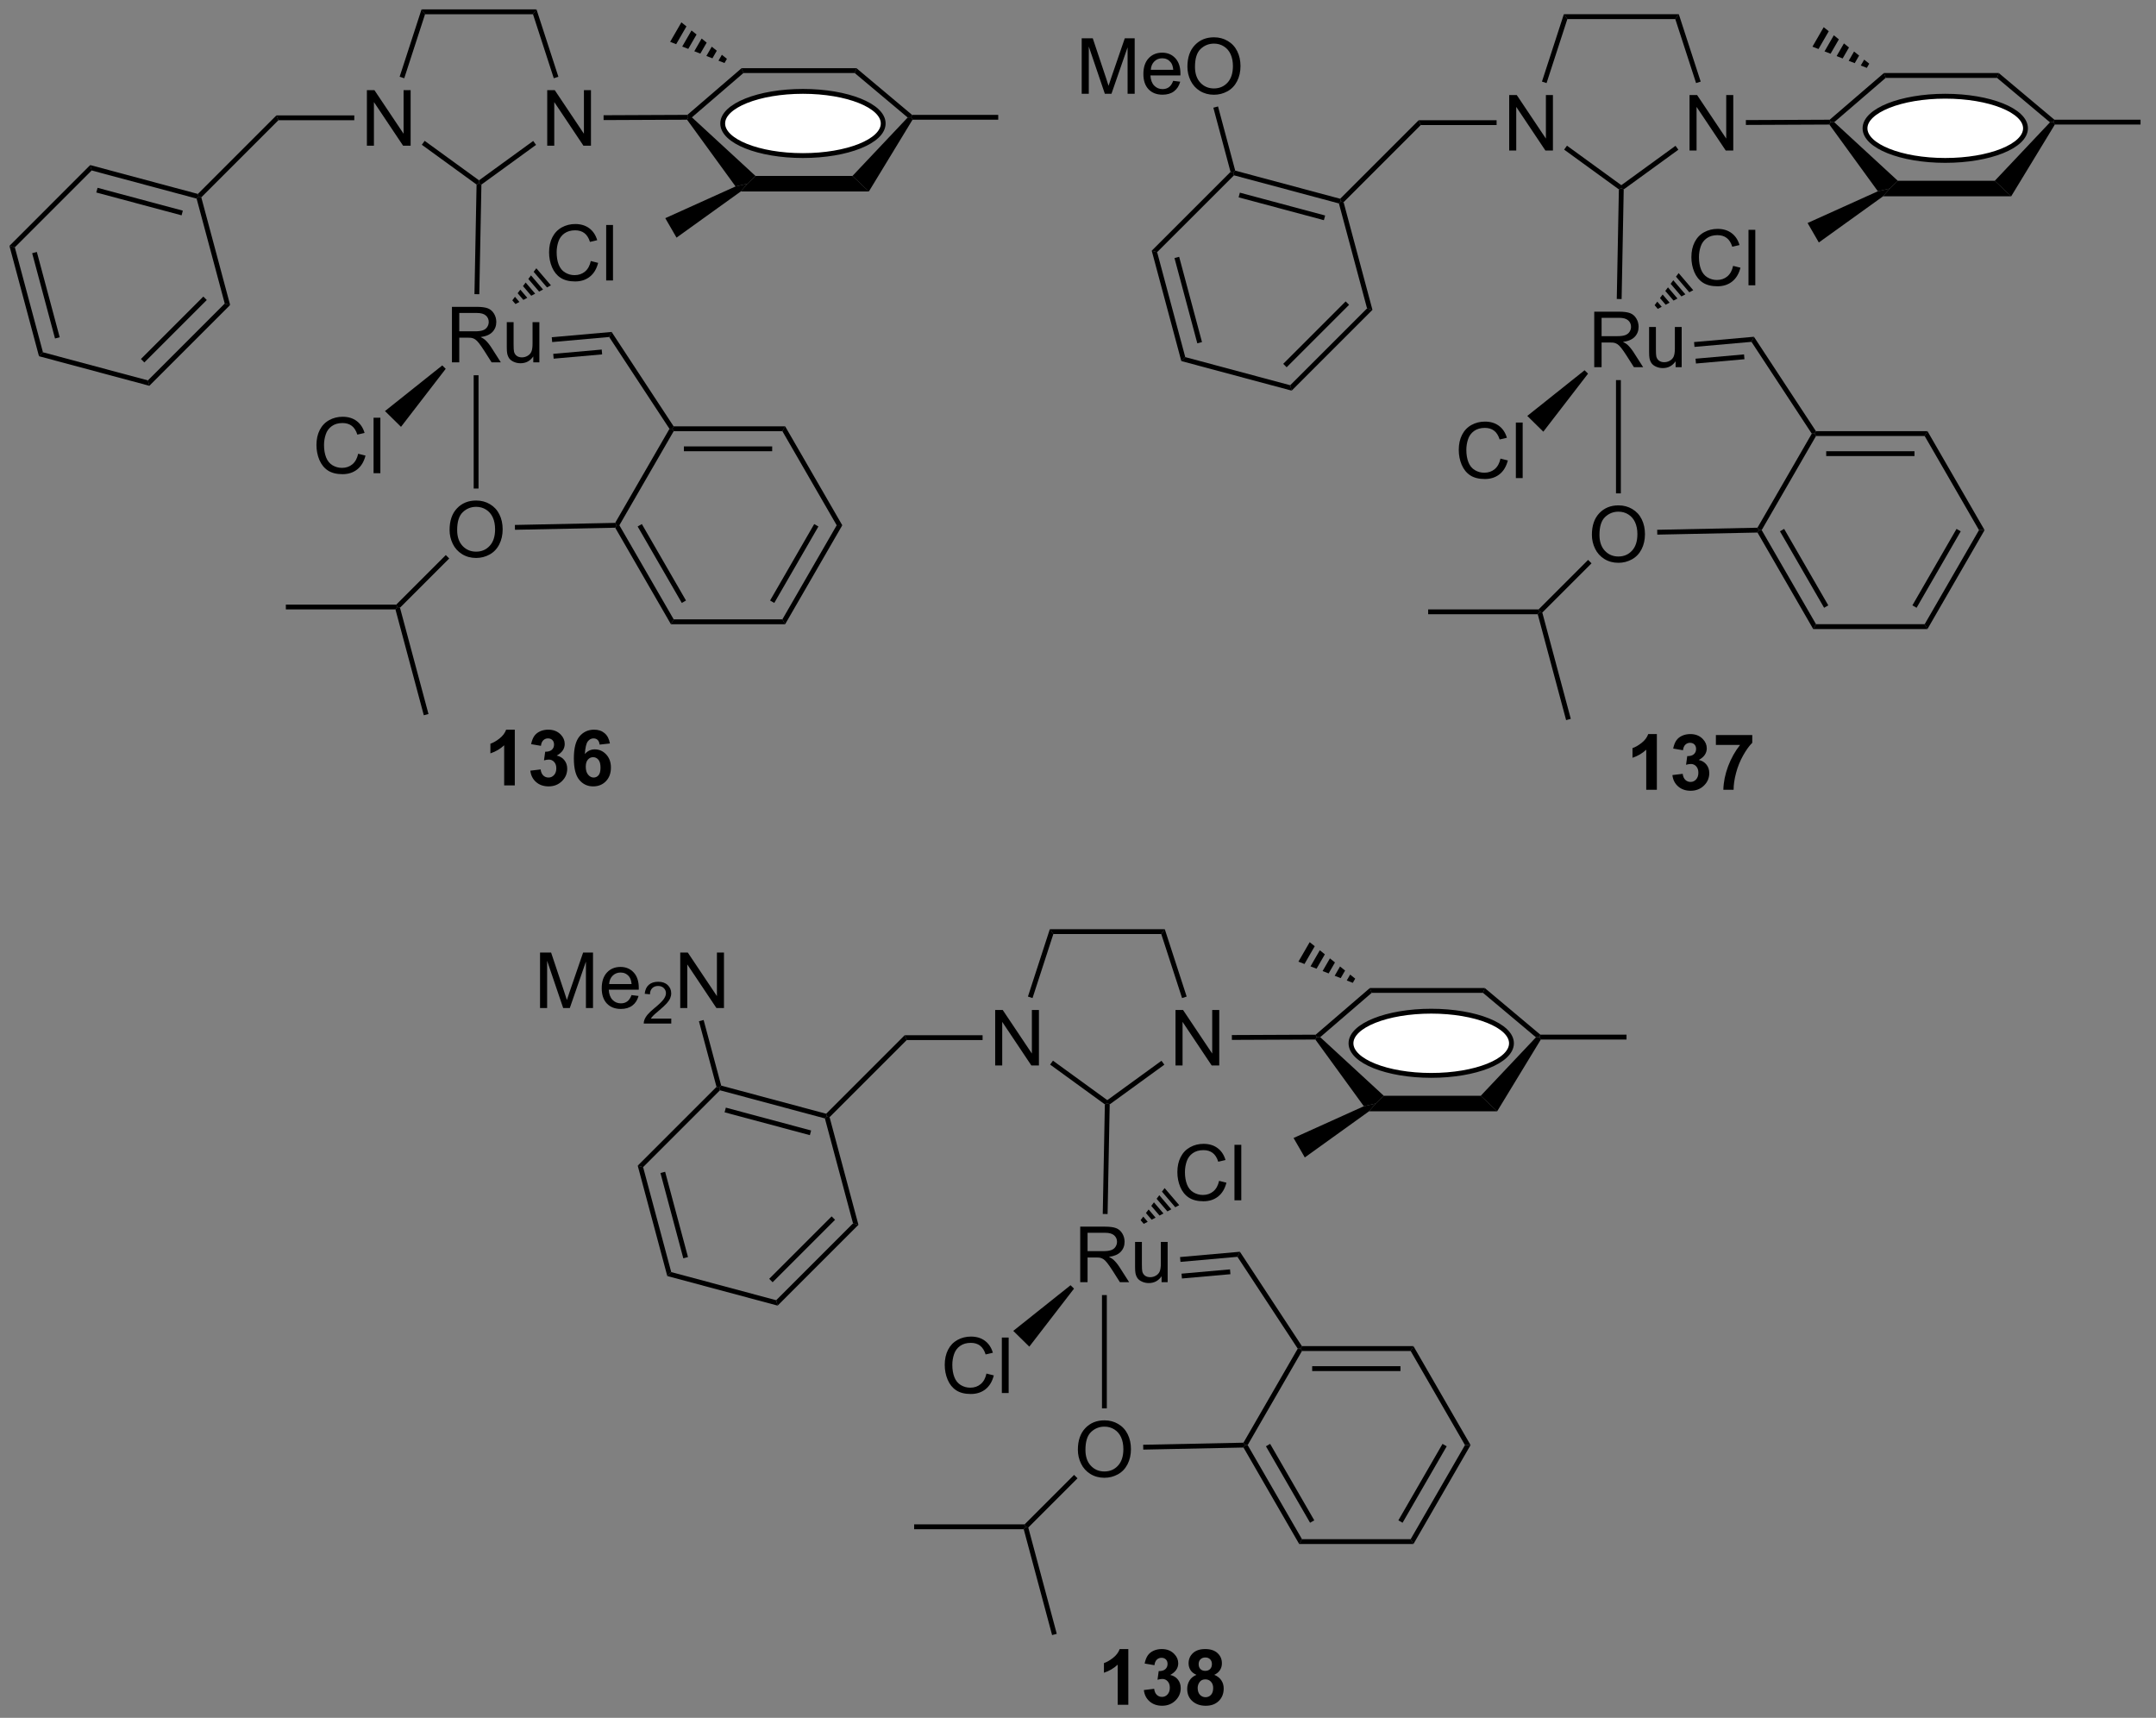 <?xml version="1.0" encoding="UTF-8"?>
<!DOCTYPE svg PUBLIC '-//W3C//DTD SVG 1.0//EN'
          'http://www.w3.org/TR/2001/REC-SVG-20010904/DTD/svg10.dtd'>
<svg stroke-dasharray="none" shape-rendering="auto" xmlns="http://www.w3.org/2000/svg" font-family="'Dialog'" text-rendering="auto" width="305" fill-opacity="1" color-interpolation="auto" color-rendering="auto" preserveAspectRatio="xMidYMid meet" font-size="12px" viewBox="0 0 305 243" fill="black" xmlns:xlink="http://www.w3.org/1999/xlink" stroke="black" image-rendering="auto" stroke-miterlimit="10" stroke-linecap="square" stroke-linejoin="miter" font-style="normal" stroke-width="1" height="243" stroke-dashoffset="0" font-weight="normal" stroke-opacity="1"
><rect x="0" y="0" width="305" height="243" fill="#808080" stroke="none"/><!--Generated by the Batik Graphics2D SVG Generator--><defs id="genericDefs"
  /><g
  ><defs id="defs1"
    ><clipPath clipPathUnits="userSpaceOnUse" id="clipPath1"
      ><path d="M0.646 0.646 L228.833 0.646 L228.833 182.681 L0.646 182.681 L0.646 0.646 Z"
      /></clipPath
      ><clipPath clipPathUnits="userSpaceOnUse" id="clipPath2"
      ><path d="M-1.222 11.784 L-1.222 188.758 L220.62 188.758 L220.62 11.784 Z"
      /></clipPath
    ></defs
    ><g transform="scale(1.333,1.333) translate(-0.646,-0.646) matrix(1.029,0,0,1.029,1.903,-11.476)"
    ><path d="M51.872 92.78 L50.775 92.78 L50.775 88.642 Q50.174 89.204 49.356 89.475 L49.356 88.478 Q49.786 88.337 50.288 87.946 Q50.794 87.553 50.981 87.03 L51.872 87.03 L51.872 92.78 ZM53.474 91.259 L54.537 91.131 Q54.587 91.537 54.808 91.754 Q55.032 91.967 55.349 91.967 Q55.688 91.967 55.92 91.709 Q56.154 91.452 56.154 91.014 Q56.154 90.6 55.93 90.358 Q55.709 90.116 55.389 90.116 Q55.178 90.116 54.883 90.196 L55.006 89.303 Q55.451 89.314 55.685 89.11 Q55.92 88.905 55.92 88.564 Q55.92 88.275 55.748 88.103 Q55.576 87.931 55.29 87.931 Q55.008 87.931 54.808 88.126 Q54.61 88.321 54.568 88.696 L53.555 88.525 Q53.662 88.006 53.873 87.696 Q54.087 87.384 54.467 87.207 Q54.849 87.03 55.321 87.03 Q56.131 87.03 56.618 87.545 Q57.021 87.967 57.021 88.499 Q57.021 89.251 56.196 89.702 Q56.688 89.806 56.982 90.173 Q57.279 90.54 57.279 91.061 Q57.279 91.814 56.727 92.347 Q56.178 92.879 55.357 92.879 Q54.579 92.879 54.066 92.431 Q53.555 91.983 53.474 91.259 ZM61.681 88.454 L60.619 88.571 Q60.58 88.243 60.416 88.087 Q60.252 87.931 59.989 87.931 Q59.642 87.931 59.4 88.243 Q59.161 88.556 59.098 89.545 Q59.51 89.061 60.119 89.061 Q60.806 89.061 61.296 89.584 Q61.786 90.108 61.786 90.936 Q61.786 91.814 61.27 92.347 Q60.755 92.879 59.947 92.879 Q59.08 92.879 58.52 92.204 Q57.963 91.53 57.963 89.993 Q57.963 88.42 58.544 87.725 Q59.127 87.03 60.056 87.03 Q60.708 87.03 61.135 87.394 Q61.564 87.759 61.681 88.454 ZM59.192 90.85 Q59.192 91.384 59.437 91.675 Q59.684 91.967 60.002 91.967 Q60.306 91.967 60.51 91.73 Q60.713 91.491 60.713 90.946 Q60.713 90.389 60.494 90.129 Q60.275 89.868 59.947 89.868 Q59.63 89.868 59.411 90.118 Q59.192 90.366 59.192 90.85 Z" stroke="none" clip-path="url(#clipPath2)"
    /></g
    ><g transform="matrix(1.371,0,0,1.371,1.676,-16.162)"
    ><path d="M45.41 49.174 L45.41 43.447 L47.949 43.447 Q48.714 43.447 49.113 43.601 Q49.511 43.755 49.748 44.145 Q49.988 44.536 49.988 45.01 Q49.988 45.619 49.592 46.038 Q49.199 46.455 48.373 46.567 Q48.675 46.713 48.831 46.854 Q49.162 47.158 49.459 47.614 L50.456 49.174 L49.503 49.174 L48.745 47.981 Q48.412 47.466 48.196 47.192 Q47.982 46.919 47.813 46.809 Q47.644 46.7 47.467 46.658 Q47.339 46.63 47.045 46.63 L46.167 46.63 L46.167 49.174 L45.41 49.174 ZM46.167 45.973 L47.795 45.973 Q48.316 45.973 48.607 45.867 Q48.902 45.76 49.053 45.523 Q49.206 45.286 49.206 45.01 Q49.206 44.604 48.91 44.343 Q48.615 44.08 47.98 44.08 L46.167 44.08 L46.167 45.973 ZM53.804 49.174 L53.804 48.565 Q53.32 49.268 52.486 49.268 Q52.119 49.268 51.801 49.127 Q51.484 48.986 51.328 48.773 Q51.174 48.559 51.111 48.252 Q51.07 48.044 51.07 47.596 L51.07 45.026 L51.773 45.026 L51.773 47.325 Q51.773 47.877 51.815 48.067 Q51.882 48.346 52.096 48.505 Q52.312 48.661 52.627 48.661 Q52.945 48.661 53.221 48.499 Q53.499 48.338 53.614 48.059 Q53.728 47.778 53.728 47.247 L53.728 45.026 L54.432 45.026 L54.432 49.174 L53.804 49.174 Z" stroke="none" clip-path="url(#clipPath2)"
    /></g
    ><g transform="matrix(1.371,0,0,1.371,1.676,-16.162)"
    ><path d="M35.735 58.606 L36.493 58.796 Q36.256 59.731 35.636 60.224 Q35.017 60.713 34.123 60.713 Q33.196 60.713 32.616 60.336 Q32.038 59.958 31.733 59.244 Q31.431 58.528 31.431 57.708 Q31.431 56.812 31.772 56.148 Q32.116 55.481 32.746 55.135 Q33.376 54.789 34.134 54.789 Q34.993 54.789 35.579 55.226 Q36.165 55.664 36.397 56.458 L35.65 56.632 Q35.452 56.007 35.071 55.724 Q34.694 55.437 34.118 55.437 Q33.459 55.437 33.014 55.755 Q32.571 56.07 32.392 56.604 Q32.212 57.138 32.212 57.703 Q32.212 58.434 32.425 58.979 Q32.639 59.523 33.087 59.794 Q33.538 60.062 34.061 60.062 Q34.696 60.062 35.136 59.695 Q35.579 59.328 35.735 58.606 ZM37.323 60.614 L37.323 54.888 L38.026 54.888 L38.026 60.614 L37.323 60.614 Z" stroke="none" clip-path="url(#clipPath2)"
    /></g
    ><g transform="matrix(1.371,0,0,1.371,1.676,-16.162)"
    ><path d="M44.412 49.492 L44.769 49.842 L40.155 55.829 L38.502 54.202 Z" stroke="none" clip-path="url(#clipPath2)"
    /></g
    ><g transform="matrix(1.371,0,0,1.371,1.676,-16.162)"
    ><path d="M59.738 38.721 L60.496 38.911 Q60.259 39.846 59.639 40.338 Q59.02 40.828 58.126 40.828 Q57.199 40.828 56.619 40.45 Q56.041 40.072 55.736 39.359 Q55.434 38.643 55.434 37.822 Q55.434 36.927 55.775 36.263 Q56.119 35.596 56.749 35.249 Q57.379 34.903 58.137 34.903 Q58.996 34.903 59.582 35.341 Q60.168 35.778 60.4 36.572 L59.653 36.747 Q59.455 36.122 59.074 35.838 Q58.697 35.552 58.121 35.552 Q57.462 35.552 57.017 35.869 Q56.574 36.184 56.395 36.718 Q56.215 37.252 56.215 37.817 Q56.215 38.549 56.428 39.093 Q56.642 39.638 57.09 39.908 Q57.541 40.177 58.064 40.177 Q58.699 40.177 59.139 39.809 Q59.582 39.442 59.738 38.721 ZM61.326 40.729 L61.326 35.002 L62.029 35.002 L62.029 40.729 L61.326 40.729 Z" stroke="none" clip-path="url(#clipPath2)"
    /></g
    ><g transform="matrix(1.371,0,0,1.371,1.676,-16.162)"
    ><path d="M54.118 39.467 L53.843 39.835 L55.218 41.445 L55.625 41.231 L54.118 39.467 ZM53.568 40.203 L53.292 40.571 L54.405 41.874 L54.812 41.66 L53.568 40.203 ZM53.017 40.939 L52.742 41.307 L53.592 42.302 L53.998 42.088 L53.017 40.939 ZM52.467 41.675 L52.191 42.043 L52.779 42.731 L53.185 42.517 L52.467 41.675 ZM51.916 42.411 L51.641 42.779 L51.966 43.159 L52.372 42.945 L51.916 42.411 Z" stroke="none" clip-path="url(#clipPath2)"
    /></g
    ><g transform="matrix(1.371,0,0,1.371,1.676,-16.162)"
    ><path d="M55.754 47.082 L55.71 46.584 L61.888 46.037 L61.634 46.561 ZM55.906 48.796 L60.909 48.353 L60.865 47.855 L55.861 48.298 Z" stroke="none" clip-path="url(#clipPath2)"
    /></g
    ><g transform="matrix(1.371,0,0,1.371,1.676,-16.162)"
    ><path d="M45.167 66.47 Q45.167 65.043 45.933 64.238 Q46.699 63.431 47.91 63.431 Q48.701 63.431 49.337 63.811 Q49.975 64.189 50.308 64.866 Q50.644 65.543 50.644 66.402 Q50.644 67.275 50.292 67.962 Q49.941 68.65 49.295 69.004 Q48.652 69.358 47.904 69.358 Q47.097 69.358 46.459 68.967 Q45.824 68.574 45.495 67.9 Q45.167 67.223 45.167 66.47 ZM45.949 66.481 Q45.949 67.517 46.503 68.113 Q47.061 68.707 47.902 68.707 Q48.756 68.707 49.308 68.106 Q49.863 67.504 49.863 66.4 Q49.863 65.699 49.626 65.178 Q49.389 64.657 48.933 64.371 Q48.48 64.082 47.912 64.082 Q47.107 64.082 46.527 64.637 Q45.949 65.189 45.949 66.481 Z" stroke="none" clip-path="url(#clipPath2)"
    /></g
    ><g transform="matrix(1.371,0,0,1.371,1.676,-16.162)"
    ><path d="M44.776 69.058 L45.13 69.412 L40.051 74.491 L39.773 74.416 L39.669 74.166 Z" stroke="none" clip-path="url(#clipPath2)"
    /></g
    ><g transform="matrix(1.371,0,0,1.371,1.676,-16.162)"
    ><path d="M51.915 66.451 L51.904 65.951 L62.253 65.738 L62.399 65.985 L62.257 66.238 Z" stroke="none" clip-path="url(#clipPath2)"
    /></g
    ><g transform="matrix(1.371,0,0,1.371,1.676,-16.162)"
    ><path d="M62.257 66.238 L62.399 65.985 L62.688 65.985 L68.293 75.694 L68.005 76.194 ZM64.573 66.11 L69.128 73.999 L69.561 73.749 L65.006 65.86 Z" stroke="none" clip-path="url(#clipPath2)"
    /></g
    ><g transform="matrix(1.371,0,0,1.371,1.676,-16.162)"
    ><path d="M68.005 76.194 L68.293 75.694 L79.505 75.694 L79.793 76.194 Z" stroke="none" clip-path="url(#clipPath2)"
    /></g
    ><g transform="matrix(1.371,0,0,1.371,1.676,-16.162)"
    ><path d="M79.793 76.194 L79.505 75.694 L85.111 65.985 L85.688 65.985 ZM78.671 73.999 L83.225 66.11 L82.792 65.86 L78.237 73.749 Z" stroke="none" clip-path="url(#clipPath2)"
    /></g
    ><g transform="matrix(1.371,0,0,1.371,1.676,-16.162)"
    ><path d="M85.688 65.985 L85.111 65.985 L79.505 56.275 L79.793 55.775 Z" stroke="none" clip-path="url(#clipPath2)"
    /></g
    ><g transform="matrix(1.371,0,0,1.371,1.676,-16.162)"
    ><path d="M79.793 55.775 L79.505 56.275 L68.293 56.275 L68.149 56.025 L68.284 55.775 ZM78.454 57.845 L69.344 57.845 L69.344 58.345 L78.454 58.345 Z" stroke="none" clip-path="url(#clipPath2)"
    /></g
    ><g transform="matrix(1.371,0,0,1.371,1.676,-16.162)"
    ><path d="M67.856 56.034 L68.149 56.025 L68.293 56.275 L62.688 65.985 L62.399 65.985 L62.253 65.738 Z" stroke="none" clip-path="url(#clipPath2)"
    /></g
    ><g transform="matrix(1.371,0,0,1.371,1.676,-16.162)"
    ><path d="M61.634 46.561 L61.888 46.037 L68.284 55.775 L68.149 56.025 L67.856 56.034 Z" stroke="none" clip-path="url(#clipPath2)"
    /></g
    ><g transform="matrix(1.371,0,0,1.371,1.676,-16.162)"
    ><path d="M47.654 50.507 L48.154 50.507 L48.154 62.195 L47.654 62.195 Z" stroke="none" clip-path="url(#clipPath2)"
    /></g
    ><g transform="matrix(1.371,0,0,1.371,1.676,-16.162)"
    ><path d="M39.669 74.166 L39.773 74.416 L39.581 74.666 L28.273 74.666 L28.273 74.166 Z" stroke="none" clip-path="url(#clipPath2)"
    /></g
    ><g transform="matrix(1.371,0,0,1.371,1.676,-16.162)"
    ><path d="M39.581 74.666 L39.773 74.416 L40.051 74.491 L42.99 85.459 L42.508 85.589 Z" stroke="none" clip-path="url(#clipPath2)"
    /></g
    ><g transform="matrix(1.371,0,0,1.371,1.676,-16.162)"
    ><path d="M36.635 26.819 L36.635 21.092 L37.413 21.092 L40.421 25.587 L40.421 21.092 L41.148 21.092 L41.148 26.819 L40.369 26.819 L37.361 22.319 L37.361 26.819 L36.635 26.819 Z" stroke="none" clip-path="url(#clipPath2)"
    /></g
    ><g transform="matrix(1.371,0,0,1.371,1.676,-16.162)"
    ><path d="M55.242 26.819 L55.242 21.092 L56.021 21.092 L59.029 25.587 L59.029 21.092 L59.755 21.092 L59.755 26.819 L58.977 26.819 L55.969 22.319 L55.969 26.819 L55.242 26.819 Z" stroke="none" clip-path="url(#clipPath2)"
    /></g
    ><g transform="matrix(1.371,0,0,1.371,1.676,-16.162)"
    ><path d="M54.136 12.757 L53.773 13.257 L42.636 13.257 L42.273 12.757 Z" stroke="none" clip-path="url(#clipPath2)"
    /></g
    ><g transform="matrix(1.371,0,0,1.371,1.676,-16.162)"
    ><path d="M42.273 12.757 L42.636 13.257 L40.49 19.862 L40.014 19.707 Z" stroke="none" clip-path="url(#clipPath2)"
    /></g
    ><g transform="matrix(1.371,0,0,1.371,1.676,-16.162)"
    ><path d="M42.303 26.725 L42.597 26.321 L48.204 30.394 L48.204 30.703 L47.952 30.829 Z" stroke="none" clip-path="url(#clipPath2)"
    /></g
    ><g transform="matrix(1.371,0,0,1.371,1.676,-16.162)"
    ><path d="M48.452 30.833 L48.204 30.703 L48.204 30.394 L53.795 26.332 L54.089 26.737 Z" stroke="none" clip-path="url(#clipPath2)"
    /></g
    ><g transform="matrix(1.371,0,0,1.371,1.676,-16.162)"
    ><path d="M56.394 19.707 L55.919 19.862 L53.773 13.257 L54.136 12.757 Z" stroke="none" clip-path="url(#clipPath2)"
    /></g
    ><g transform="matrix(1.371,0,0,1.371,1.676,-16.162)"
    ><path d="M69.672 24.14 L69.797 23.89 L70.172 23.897 L76.735 29.944 L75.899 30.744 L74.676 31.024 Z" stroke="none" clip-path="url(#clipPath2)"
    /></g
    ><g transform="matrix(1.371,0,0,1.371,1.676,-16.162)"
    ><path d="M75.212 31.544 L75.899 30.744 L76.735 29.944 L86.737 29.944 L88.432 31.544 Z" stroke="none" clip-path="url(#clipPath2)"
    /></g
    ><g transform="matrix(1.371,0,0,1.371,1.676,-16.162)"
    ><path d="M88.432 31.544 L86.737 29.944 L92.435 23.912 L92.797 23.89 L92.936 24.14 Z" stroke="none" clip-path="url(#clipPath2)"
    /></g
    ><g transform="matrix(1.371,0,0,1.371,1.676,-16.162)"
    ><path d="M92.888 23.64 L92.797 23.89 L92.435 23.912 L86.97 19.325 L87.152 18.825 Z" stroke="none" clip-path="url(#clipPath2)"
    /></g
    ><g transform="matrix(1.371,0,0,1.371,1.676,-16.162)"
    ><path d="M87.152 18.825 L86.97 19.325 L75.485 19.325 L75.299 18.825 Z" stroke="none" clip-path="url(#clipPath2)"
    /></g
    ><g transform="matrix(1.371,0,0,1.371,1.676,-16.162)"
    ><path d="M75.299 18.825 L75.485 19.325 L70.172 23.897 L69.797 23.89 L69.704 23.64 Z" stroke="none" clip-path="url(#clipPath2)"
    /></g
    ><g transform="matrix(1.371,0,0,1.371,1.676,-16.162)"
    ><path d="M61.059 24.178 L61.057 23.678 L69.704 23.64 L69.797 23.89 L69.672 24.14 Z" stroke="none" clip-path="url(#clipPath2)"
    /></g
    ><g fill="white" transform="matrix(1.371,0,0,1.371,1.676,-16.162)" stroke="white"
    ><path d="M81.629 21.216 C86.202 21.216 89.909 22.699 89.909 24.528 C89.909 26.358 86.202 27.84 81.629 27.84 C77.056 27.84 73.349 26.358 73.349 24.528 C73.349 22.699 77.056 21.216 81.629 21.216" stroke="none" clip-path="url(#clipPath2)"
    /></g
    ><g stroke-width="0.5" transform="matrix(1.371,0,0,1.371,1.676,-16.162)" stroke-linejoin="round" stroke-linecap="round"
    ><path fill="none" d="M81.629 21.216 C86.202 21.216 89.909 22.699 89.909 24.528 C89.909 26.358 86.202 27.84 81.629 27.84 C77.056 27.84 73.349 26.358 73.349 24.528 C73.349 22.699 77.056 21.216 81.629 21.216" clip-path="url(#clipPath2)"
    /></g
    ><g transform="matrix(1.371,0,0,1.371,1.676,-16.162)"
    ><path d="M47.952 30.829 L48.204 30.703 L48.452 30.833 L48.234 42.147 L47.734 42.137 Z" stroke="none" clip-path="url(#clipPath2)"
    /></g
    ><g transform="matrix(1.371,0,0,1.371,1.676,-16.162)"
    ><path d="M92.936 24.14 L92.797 23.89 L92.888 23.64 L101.78 23.64 L101.78 24.14 Z" stroke="none" clip-path="url(#clipPath2)"
    /></g
    ><g transform="matrix(1.371,0,0,1.371,1.676,-16.162)"
    ><path d="M73.535 18.291 L72.912 18.048 L73.263 17.44 L73.785 17.858 ZM72.289 17.805 L71.665 17.562 L72.219 16.604 L72.741 17.022 ZM71.042 17.319 L70.419 17.076 L71.174 15.767 L71.697 16.186 ZM69.796 16.833 L69.172 16.59 L70.13 14.931 L70.652 15.349 ZM68.549 16.347 L67.926 16.104 L69.086 14.095 L69.608 14.513 Z" stroke="none" clip-path="url(#clipPath2)"
    /></g
    ><g transform="matrix(1.371,0,0,1.371,1.676,-16.162)"
    ><path d="M74.676 31.024 L75.899 30.744 L75.212 31.544 L68.584 36.307 L67.424 34.298 Z" stroke="none" clip-path="url(#clipPath2)"
    /></g
    ><g transform="matrix(1.371,0,0,1.371,1.676,-16.162)"
    ><path d="M35.335 23.694 L35.335 24.194 L27.504 24.194 L27.297 23.694 Z" stroke="none" clip-path="url(#clipPath2)"
    /></g
    ><g transform="matrix(1.371,0,0,1.371,1.676,-16.162)"
    ><path d="M27.297 23.694 L27.504 24.194 L19.548 32.15 L19.269 32.076 L19.194 31.797 Z" stroke="none" clip-path="url(#clipPath2)"
    /></g
    ><g transform="matrix(1.371,0,0,1.371,1.676,-16.162)"
    ><path d="M19.194 31.797 L19.269 32.076 L19.065 32.28 L8.235 29.378 L8.086 28.82 ZM17.643 33.524 L8.844 31.166 L8.714 31.649 L17.514 34.007 Z" stroke="none" clip-path="url(#clipPath2)"
    /></g
    ><g transform="matrix(1.371,0,0,1.371,1.676,-16.162)"
    ><path d="M8.086 28.82 L8.235 29.378 L0.308 37.306 L-0.25 37.156 Z" stroke="none" clip-path="url(#clipPath2)"
    /></g
    ><g transform="matrix(1.371,0,0,1.371,1.676,-16.162)"
    ><path d="M-0.25 37.156 L0.308 37.306 L3.209 48.135 L2.801 48.543 ZM2.096 37.914 L4.454 46.714 L4.937 46.584 L2.579 37.785 Z" stroke="none" clip-path="url(#clipPath2)"
    /></g
    ><g transform="matrix(1.371,0,0,1.371,1.676,-16.162)"
    ><path d="M2.801 48.543 L3.209 48.135 L14.039 51.037 L14.188 51.594 Z" stroke="none" clip-path="url(#clipPath2)"
    /></g
    ><g transform="matrix(1.371,0,0,1.371,1.676,-16.162)"
    ><path d="M14.188 51.594 L14.039 51.037 L21.966 43.109 L22.524 43.258 ZM13.671 49.184 L20.113 42.742 L19.76 42.388 L13.318 48.83 Z" stroke="none" clip-path="url(#clipPath2)"
    /></g
    ><g transform="matrix(1.371,0,0,1.371,1.676,-16.162)"
    ><path d="M22.524 43.258 L21.966 43.109 L19.065 32.28 L19.269 32.076 L19.548 32.15 Z" stroke="none" clip-path="url(#clipPath2)"
    /></g
    ><g transform="matrix(1.371,0,0,1.371,1.676,-16.162)"
    ><path d="M169.74 93.279 L168.644 93.279 L168.644 89.141 Q168.042 89.704 167.225 89.975 L167.225 88.977 Q167.654 88.837 168.157 88.446 Q168.662 88.053 168.85 87.529 L169.74 87.529 L169.74 93.279 ZM171.343 91.758 L172.405 91.631 Q172.455 92.037 172.676 92.253 Q172.9 92.467 173.218 92.467 Q173.556 92.467 173.788 92.209 Q174.023 91.951 174.023 91.514 Q174.023 91.1 173.799 90.857 Q173.577 90.615 173.257 90.615 Q173.046 90.615 172.752 90.696 L172.874 89.803 Q173.32 89.813 173.554 89.61 Q173.788 89.404 173.788 89.063 Q173.788 88.774 173.616 88.602 Q173.445 88.43 173.158 88.43 Q172.877 88.43 172.676 88.626 Q172.478 88.821 172.437 89.196 L171.424 89.024 Q171.53 88.506 171.741 88.196 Q171.955 87.883 172.335 87.706 Q172.718 87.529 173.189 87.529 Q173.999 87.529 174.486 88.045 Q174.89 88.467 174.89 88.998 Q174.89 89.751 174.064 90.201 Q174.556 90.305 174.851 90.672 Q175.148 91.04 175.148 91.56 Q175.148 92.313 174.596 92.847 Q174.046 93.378 173.226 93.378 Q172.447 93.378 171.934 92.93 Q171.424 92.482 171.343 91.758 ZM175.831 88.649 L175.831 87.631 L179.584 87.631 L179.584 88.428 Q179.12 88.883 178.639 89.74 Q178.159 90.594 177.907 91.558 Q177.654 92.521 177.659 93.279 L176.6 93.279 Q176.628 92.092 177.089 90.857 Q177.553 89.623 178.326 88.649 L175.831 88.649 Z" stroke="none" clip-path="url(#clipPath2)"
    /></g
    ><g transform="matrix(1.371,0,0,1.371,1.676,-16.162)"
    ><path d="M163.278 49.673 L163.278 43.947 L165.817 43.947 Q166.583 43.947 166.981 44.1 Q167.38 44.254 167.617 44.645 Q167.856 45.035 167.856 45.509 Q167.856 46.119 167.46 46.538 Q167.067 46.955 166.242 47.067 Q166.544 47.212 166.7 47.353 Q167.031 47.658 167.327 48.114 L168.325 49.673 L167.372 49.673 L166.614 48.481 Q166.281 47.965 166.065 47.692 Q165.851 47.418 165.682 47.309 Q165.512 47.199 165.335 47.158 Q165.208 47.129 164.913 47.129 L164.036 47.129 L164.036 49.673 L163.278 49.673 ZM164.036 46.473 L165.663 46.473 Q166.184 46.473 166.476 46.366 Q166.77 46.259 166.921 46.022 Q167.075 45.785 167.075 45.509 Q167.075 45.103 166.778 44.843 Q166.484 44.58 165.848 44.58 L164.036 44.58 L164.036 46.473 ZM171.673 49.673 L171.673 49.064 Q171.188 49.767 170.355 49.767 Q169.988 49.767 169.67 49.627 Q169.352 49.486 169.196 49.272 Q169.042 49.059 168.98 48.752 Q168.938 48.543 168.938 48.095 L168.938 45.525 L169.641 45.525 L169.641 47.824 Q169.641 48.377 169.683 48.567 Q169.751 48.845 169.964 49.004 Q170.18 49.16 170.495 49.16 Q170.813 49.16 171.089 48.999 Q171.368 48.837 171.482 48.559 Q171.597 48.278 171.597 47.746 L171.597 45.525 L172.3 45.525 L172.3 49.673 L171.673 49.673 Z" stroke="none" clip-path="url(#clipPath2)"
    /></g
    ><g transform="matrix(1.371,0,0,1.371,1.676,-16.162)"
    ><path d="M153.604 59.106 L154.362 59.296 Q154.125 60.231 153.505 60.723 Q152.885 61.213 151.992 61.213 Q151.065 61.213 150.484 60.835 Q149.906 60.457 149.601 59.744 Q149.299 59.028 149.299 58.207 Q149.299 57.312 149.64 56.648 Q149.984 55.981 150.614 55.634 Q151.245 55.288 152.002 55.288 Q152.862 55.288 153.448 55.726 Q154.034 56.163 154.265 56.957 L153.518 57.132 Q153.32 56.507 152.94 56.223 Q152.562 55.937 151.987 55.937 Q151.328 55.937 150.883 56.254 Q150.44 56.569 150.26 57.103 Q150.081 57.637 150.081 58.202 Q150.081 58.934 150.294 59.478 Q150.508 60.023 150.956 60.293 Q151.406 60.562 151.929 60.562 Q152.565 60.562 153.005 60.194 Q153.448 59.827 153.604 59.106 ZM155.191 61.114 L155.191 55.387 L155.894 55.387 L155.894 61.114 L155.191 61.114 Z" stroke="none" clip-path="url(#clipPath2)"
    /></g
    ><g transform="matrix(1.371,0,0,1.371,1.676,-16.162)"
    ><path d="M162.281 49.991 L162.637 50.342 L158.024 56.329 L156.37 54.702 Z" stroke="none" clip-path="url(#clipPath2)"
    /></g
    ><g transform="matrix(1.371,0,0,1.371,1.676,-16.162)"
    ><path d="M177.607 39.22 L178.365 39.41 Q178.128 40.345 177.508 40.838 Q176.888 41.327 175.995 41.327 Q175.068 41.327 174.487 40.95 Q173.909 40.572 173.604 39.858 Q173.302 39.142 173.302 38.322 Q173.302 37.426 173.643 36.762 Q173.987 36.095 174.617 35.749 Q175.248 35.403 176.005 35.403 Q176.865 35.403 177.451 35.84 Q178.037 36.278 178.268 37.072 L177.521 37.246 Q177.323 36.621 176.943 36.338 Q176.565 36.051 175.99 36.051 Q175.331 36.051 174.886 36.369 Q174.443 36.684 174.263 37.218 Q174.083 37.752 174.083 38.317 Q174.083 39.048 174.297 39.593 Q174.511 40.137 174.958 40.408 Q175.409 40.676 175.932 40.676 Q176.568 40.676 177.008 40.309 Q177.451 39.942 177.607 39.22 ZM179.194 41.228 L179.194 35.502 L179.897 35.502 L179.897 41.228 L179.194 41.228 Z" stroke="none" clip-path="url(#clipPath2)"
    /></g
    ><g transform="matrix(1.371,0,0,1.371,1.676,-16.162)"
    ><path d="M171.987 39.967 L171.711 40.334 L173.087 41.945 L173.493 41.731 L171.987 39.967 ZM171.436 40.703 L171.161 41.071 L172.274 42.373 L172.68 42.159 L171.436 40.703 ZM170.886 41.438 L170.61 41.806 L171.46 42.802 L171.867 42.587 L170.886 41.438 ZM170.335 42.174 L170.06 42.542 L170.647 43.23 L171.054 43.016 L170.335 42.174 ZM169.785 42.91 L169.51 43.278 L169.834 43.659 L170.241 43.444 L169.785 42.91 Z" stroke="none" clip-path="url(#clipPath2)"
    /></g
    ><g transform="matrix(1.371,0,0,1.371,1.676,-16.162)"
    ><path d="M173.622 47.581 L173.578 47.083 L179.756 46.536 L179.502 47.061 ZM173.774 49.296 L178.778 48.853 L178.734 48.355 L173.73 48.798 Z" stroke="none" clip-path="url(#clipPath2)"
    /></g
    ><g transform="matrix(1.371,0,0,1.371,1.676,-16.162)"
    ><path d="M163.036 66.969 Q163.036 65.542 163.801 64.738 Q164.567 63.931 165.778 63.931 Q166.57 63.931 167.205 64.311 Q167.843 64.688 168.176 65.365 Q168.512 66.042 168.512 66.902 Q168.512 67.774 168.161 68.462 Q167.809 69.149 167.163 69.503 Q166.52 69.858 165.773 69.858 Q164.965 69.858 164.327 69.467 Q163.692 69.074 163.364 68.399 Q163.036 67.722 163.036 66.969 ZM163.817 66.98 Q163.817 68.016 164.372 68.613 Q164.929 69.207 165.77 69.207 Q166.624 69.207 167.176 68.605 Q167.731 68.003 167.731 66.899 Q167.731 66.199 167.494 65.678 Q167.257 65.157 166.801 64.871 Q166.348 64.582 165.781 64.582 Q164.976 64.582 164.395 65.136 Q163.817 65.688 163.817 66.98 Z" stroke="none" clip-path="url(#clipPath2)"
    /></g
    ><g transform="matrix(1.371,0,0,1.371,1.676,-16.162)"
    ><path d="M162.645 69.558 L162.998 69.912 L157.92 74.99 L157.641 74.915 L157.537 74.665 Z" stroke="none" clip-path="url(#clipPath2)"
    /></g
    ><g transform="matrix(1.371,0,0,1.371,1.676,-16.162)"
    ><path d="M169.783 66.951 L169.773 66.451 L180.122 66.237 L180.268 66.484 L180.125 66.737 Z" stroke="none" clip-path="url(#clipPath2)"
    /></g
    ><g transform="matrix(1.371,0,0,1.371,1.676,-16.162)"
    ><path d="M180.125 66.737 L180.268 66.484 L180.556 66.484 L186.162 76.193 L185.873 76.693 ZM182.441 66.609 L186.996 74.498 L187.429 74.248 L182.874 66.359 Z" stroke="none" clip-path="url(#clipPath2)"
    /></g
    ><g transform="matrix(1.371,0,0,1.371,1.676,-16.162)"
    ><path d="M185.873 76.693 L186.162 76.193 L197.373 76.193 L197.662 76.693 Z" stroke="none" clip-path="url(#clipPath2)"
    /></g
    ><g transform="matrix(1.371,0,0,1.371,1.676,-16.162)"
    ><path d="M197.662 76.693 L197.373 76.193 L202.979 66.484 L203.556 66.484 ZM196.539 74.498 L201.094 66.609 L200.661 66.359 L196.106 74.248 Z" stroke="none" clip-path="url(#clipPath2)"
    /></g
    ><g transform="matrix(1.371,0,0,1.371,1.676,-16.162)"
    ><path d="M203.556 66.484 L202.979 66.484 L197.373 56.775 L197.662 56.275 Z" stroke="none" clip-path="url(#clipPath2)"
    /></g
    ><g transform="matrix(1.371,0,0,1.371,1.676,-16.162)"
    ><path d="M197.662 56.275 L197.373 56.775 L186.162 56.775 L186.018 56.525 L186.153 56.275 ZM196.322 58.345 L187.213 58.345 L187.213 58.845 L196.322 58.845 Z" stroke="none" clip-path="url(#clipPath2)"
    /></g
    ><g transform="matrix(1.371,0,0,1.371,1.676,-16.162)"
    ><path d="M185.724 56.533 L186.018 56.525 L186.162 56.775 L180.556 66.484 L180.268 66.484 L180.122 66.237 Z" stroke="none" clip-path="url(#clipPath2)"
    /></g
    ><g transform="matrix(1.371,0,0,1.371,1.676,-16.162)"
    ><path d="M179.502 47.061 L179.756 46.536 L186.153 56.275 L186.018 56.525 L185.724 56.533 Z" stroke="none" clip-path="url(#clipPath2)"
    /></g
    ><g transform="matrix(1.371,0,0,1.371,1.676,-16.162)"
    ><path d="M165.523 51.007 L166.023 51.007 L166.023 62.694 L165.523 62.694 Z" stroke="none" clip-path="url(#clipPath2)"
    /></g
    ><g transform="matrix(1.371,0,0,1.371,1.676,-16.162)"
    ><path d="M157.537 74.665 L157.641 74.915 L157.449 75.165 L146.141 75.165 L146.141 74.665 Z" stroke="none" clip-path="url(#clipPath2)"
    /></g
    ><g transform="matrix(1.371,0,0,1.371,1.676,-16.162)"
    ><path d="M157.449 75.165 L157.641 74.915 L157.92 74.99 L160.859 85.959 L160.376 86.088 Z" stroke="none" clip-path="url(#clipPath2)"
    /></g
    ><g transform="matrix(1.371,0,0,1.371,1.676,-16.162)"
    ><path d="M154.503 27.318 L154.503 21.592 L155.282 21.592 L158.29 26.087 L158.29 21.592 L159.016 21.592 L159.016 27.318 L158.238 27.318 L155.23 22.818 L155.23 27.318 L154.503 27.318 Z" stroke="none" clip-path="url(#clipPath2)"
    /></g
    ><g transform="matrix(1.371,0,0,1.371,1.676,-16.162)"
    ><path d="M173.111 27.318 L173.111 21.592 L173.889 21.592 L176.897 26.087 L176.897 21.592 L177.624 21.592 L177.624 27.318 L176.845 27.318 L173.837 22.818 L173.837 27.318 L173.111 27.318 Z" stroke="none" clip-path="url(#clipPath2)"
    /></g
    ><g transform="matrix(1.371,0,0,1.371,1.676,-16.162)"
    ><path d="M172.004 13.256 L171.641 13.756 L160.504 13.756 L160.141 13.256 Z" stroke="none" clip-path="url(#clipPath2)"
    /></g
    ><g transform="matrix(1.371,0,0,1.371,1.676,-16.162)"
    ><path d="M160.141 13.256 L160.504 13.756 L158.358 20.361 L157.883 20.207 Z" stroke="none" clip-path="url(#clipPath2)"
    /></g
    ><g transform="matrix(1.371,0,0,1.371,1.676,-16.162)"
    ><path d="M160.172 27.225 L160.466 26.82 L166.073 30.894 L166.073 31.203 L165.82 31.328 Z" stroke="none" clip-path="url(#clipPath2)"
    /></g
    ><g transform="matrix(1.371,0,0,1.371,1.676,-16.162)"
    ><path d="M166.32 31.332 L166.073 31.203 L166.073 30.894 L171.664 26.832 L171.958 27.236 Z" stroke="none" clip-path="url(#clipPath2)"
    /></g
    ><g transform="matrix(1.371,0,0,1.371,1.676,-16.162)"
    ><path d="M174.263 20.207 L173.787 20.361 L171.641 13.756 L172.004 13.256 Z" stroke="none" clip-path="url(#clipPath2)"
    /></g
    ><g transform="matrix(1.371,0,0,1.371,1.676,-16.162)"
    ><path d="M187.541 24.64 L187.666 24.389 L188.041 24.396 L194.603 30.443 L193.768 31.243 L192.544 31.523 Z" stroke="none" clip-path="url(#clipPath2)"
    /></g
    ><g transform="matrix(1.371,0,0,1.371,1.676,-16.162)"
    ><path d="M193.081 32.043 L193.768 31.243 L194.603 30.443 L204.606 30.443 L206.301 32.043 Z" stroke="none" clip-path="url(#clipPath2)"
    /></g
    ><g transform="matrix(1.371,0,0,1.371,1.676,-16.162)"
    ><path d="M206.301 32.043 L204.606 30.443 L210.303 24.411 L210.666 24.389 L210.805 24.639 Z" stroke="none" clip-path="url(#clipPath2)"
    /></g
    ><g transform="matrix(1.371,0,0,1.371,1.676,-16.162)"
    ><path d="M210.757 24.139 L210.666 24.389 L210.303 24.411 L204.839 19.824 L205.021 19.324 Z" stroke="none" clip-path="url(#clipPath2)"
    /></g
    ><g transform="matrix(1.371,0,0,1.371,1.676,-16.162)"
    ><path d="M205.021 19.324 L204.839 19.824 L193.353 19.824 L193.168 19.324 Z" stroke="none" clip-path="url(#clipPath2)"
    /></g
    ><g transform="matrix(1.371,0,0,1.371,1.676,-16.162)"
    ><path d="M193.168 19.324 L193.353 19.824 L188.041 24.396 L187.666 24.389 L187.573 24.14 Z" stroke="none" clip-path="url(#clipPath2)"
    /></g
    ><g transform="matrix(1.371,0,0,1.371,1.676,-16.162)"
    ><path d="M178.927 24.678 L178.925 24.178 L187.573 24.14 L187.666 24.389 L187.541 24.64 Z" stroke="none" clip-path="url(#clipPath2)"
    /></g
    ><g fill="white" transform="matrix(1.371,0,0,1.371,1.676,-16.162)" stroke="white"
    ><path d="M199.497 21.716 C204.07 21.716 207.777 23.199 207.777 25.028 C207.777 26.857 204.07 28.34 199.497 28.34 C194.924 28.34 191.217 26.857 191.217 25.028 C191.217 23.199 194.924 21.716 199.497 21.716" stroke="none" clip-path="url(#clipPath2)"
    /></g
    ><g stroke-width="0.5" transform="matrix(1.371,0,0,1.371,1.676,-16.162)" stroke-linejoin="round" stroke-linecap="round"
    ><path fill="none" d="M199.497 21.716 C204.07 21.716 207.777 23.199 207.777 25.028 C207.777 26.857 204.07 28.34 199.497 28.34 C194.924 28.34 191.217 26.857 191.217 25.028 C191.217 23.199 194.924 21.716 199.497 21.716" clip-path="url(#clipPath2)"
    /></g
    ><g transform="matrix(1.371,0,0,1.371,1.676,-16.162)"
    ><path d="M165.82 31.328 L166.073 31.203 L166.32 31.332 L166.103 42.646 L165.603 42.636 Z" stroke="none" clip-path="url(#clipPath2)"
    /></g
    ><g transform="matrix(1.371,0,0,1.371,1.676,-16.162)"
    ><path d="M210.805 24.639 L210.666 24.389 L210.757 24.139 L219.648 24.139 L219.648 24.639 Z" stroke="none" clip-path="url(#clipPath2)"
    /></g
    ><g transform="matrix(1.371,0,0,1.371,1.676,-16.162)"
    ><path d="M191.404 18.791 L190.78 18.548 L191.131 17.94 L191.654 18.358 ZM190.157 18.305 L189.534 18.062 L190.087 17.103 L190.609 17.521 ZM188.911 17.819 L188.287 17.575 L189.043 16.267 L189.565 16.685 ZM187.664 17.332 L187.041 17.089 L187.999 15.43 L188.521 15.849 ZM186.418 16.846 L185.794 16.603 L186.954 14.594 L187.476 15.012 Z" stroke="none" clip-path="url(#clipPath2)"
    /></g
    ><g transform="matrix(1.371,0,0,1.371,1.676,-16.162)"
    ><path d="M192.544 31.523 L193.768 31.243 L193.081 32.043 L186.452 36.807 L185.292 34.797 Z" stroke="none" clip-path="url(#clipPath2)"
    /></g
    ><g transform="matrix(1.371,0,0,1.371,1.676,-16.162)"
    ><path d="M153.203 24.193 L153.203 24.693 L145.373 24.693 L145.165 24.193 Z" stroke="none" clip-path="url(#clipPath2)"
    /></g
    ><g transform="matrix(1.371,0,0,1.371,1.676,-16.162)"
    ><path d="M145.165 24.193 L145.373 24.693 L137.416 32.65 L137.137 32.575 L137.062 32.296 Z" stroke="none" clip-path="url(#clipPath2)"
    /></g
    ><g transform="matrix(1.371,0,0,1.371,1.676,-16.162)"
    ><path d="M137.062 32.296 L137.137 32.575 L136.933 32.779 L126.104 29.878 L126.029 29.599 L126.233 29.395 ZM135.512 34.024 L126.712 31.666 L126.583 32.149 L135.382 34.507 Z" stroke="none" clip-path="url(#clipPath2)"
    /></g
    ><g transform="matrix(1.371,0,0,1.371,1.676,-16.162)"
    ><path d="M125.75 29.524 L126.029 29.599 L126.104 29.878 L118.176 37.805 L117.618 37.656 Z" stroke="none" clip-path="url(#clipPath2)"
    /></g
    ><g transform="matrix(1.371,0,0,1.371,1.676,-16.162)"
    ><path d="M117.618 37.656 L118.176 37.805 L121.078 48.634 L120.67 49.043 ZM119.965 38.414 L122.322 47.213 L122.805 47.084 L120.448 38.284 Z" stroke="none" clip-path="url(#clipPath2)"
    /></g
    ><g transform="matrix(1.371,0,0,1.371,1.676,-16.162)"
    ><path d="M120.67 49.043 L121.078 48.634 L131.907 51.536 L132.057 52.094 Z" stroke="none" clip-path="url(#clipPath2)"
    /></g
    ><g transform="matrix(1.371,0,0,1.371,1.676,-16.162)"
    ><path d="M132.057 52.094 L131.907 51.536 L139.835 43.609 L140.393 43.758 ZM131.54 49.683 L137.982 43.241 L137.628 42.888 L131.186 49.329 Z" stroke="none" clip-path="url(#clipPath2)"
    /></g
    ><g transform="matrix(1.371,0,0,1.371,1.676,-16.162)"
    ><path d="M140.393 43.758 L139.835 43.609 L136.933 32.779 L137.137 32.575 L137.416 32.65 Z" stroke="none" clip-path="url(#clipPath2)"
    /></g
    ><g transform="matrix(1.371,0,0,1.371,1.676,-16.162)"
    ><path d="M110.392 21.465 L110.392 15.739 L111.533 15.739 L112.89 19.794 Q113.077 20.359 113.163 20.64 Q113.26 20.328 113.468 19.723 L114.838 15.739 L115.859 15.739 L115.859 21.465 L115.127 21.465 L115.127 16.671 L113.463 21.465 L112.781 21.465 L111.124 16.59 L111.124 21.465 L110.392 21.465 ZM119.83 20.13 L120.556 20.218 Q120.385 20.856 119.918 21.208 Q119.455 21.559 118.734 21.559 Q117.822 21.559 117.288 20.999 Q116.757 20.437 116.757 19.426 Q116.757 18.38 117.296 17.801 Q117.835 17.223 118.695 17.223 Q119.525 17.223 120.051 17.791 Q120.58 18.356 120.58 19.382 Q120.58 19.445 120.577 19.57 L117.484 19.57 Q117.523 20.255 117.869 20.619 Q118.218 20.981 118.736 20.981 Q119.124 20.981 119.398 20.778 Q119.671 20.575 119.83 20.13 ZM117.523 18.991 L119.838 18.991 Q119.791 18.468 119.572 18.208 Q119.236 17.801 118.702 17.801 Q118.218 17.801 117.887 18.127 Q117.556 18.45 117.523 18.991 ZM121.3 18.676 Q121.3 17.249 122.066 16.445 Q122.831 15.637 124.042 15.637 Q124.834 15.637 125.469 16.018 Q126.107 16.395 126.441 17.072 Q126.777 17.749 126.777 18.609 Q126.777 19.481 126.425 20.169 Q126.073 20.856 125.428 21.21 Q124.784 21.564 124.037 21.564 Q123.23 21.564 122.592 21.174 Q121.956 20.781 121.628 20.106 Q121.3 19.429 121.3 18.676 ZM122.081 18.687 Q122.081 19.723 122.636 20.32 Q123.193 20.913 124.034 20.913 Q124.888 20.913 125.441 20.312 Q125.995 19.71 125.995 18.606 Q125.995 17.906 125.758 17.385 Q125.521 16.864 125.066 16.578 Q124.612 16.288 124.045 16.288 Q123.24 16.288 122.659 16.843 Q122.081 17.395 122.081 18.687 Z" stroke="none" clip-path="url(#clipPath2)"
    /></g
    ><g transform="matrix(1.371,0,0,1.371,1.676,-16.162)"
    ><path d="M126.233 29.395 L126.029 29.599 L125.75 29.524 L123.976 22.902 L124.459 22.772 Z" stroke="none" clip-path="url(#clipPath2)"
    /></g
    ><g transform="matrix(1.371,0,0,1.371,1.676,-16.162)"
    ><path d="M115.203 187.685 L114.106 187.685 L114.106 183.547 Q113.505 184.109 112.687 184.38 L112.687 183.383 Q113.117 183.242 113.619 182.851 Q114.125 182.458 114.312 181.935 L115.203 181.935 L115.203 187.685 ZM116.806 186.164 L117.868 186.036 Q117.918 186.442 118.139 186.659 Q118.363 186.872 118.681 186.872 Q119.019 186.872 119.251 186.614 Q119.485 186.357 119.485 185.919 Q119.485 185.505 119.261 185.263 Q119.04 185.021 118.72 185.021 Q118.509 185.021 118.215 185.101 L118.337 184.208 Q118.782 184.219 119.016 184.015 Q119.251 183.81 119.251 183.469 Q119.251 183.179 119.079 183.008 Q118.907 182.836 118.621 182.836 Q118.34 182.836 118.139 183.031 Q117.941 183.226 117.899 183.601 L116.886 183.429 Q116.993 182.911 117.204 182.601 Q117.418 182.289 117.798 182.112 Q118.181 181.935 118.652 181.935 Q119.462 181.935 119.949 182.45 Q120.353 182.872 120.353 183.403 Q120.353 184.156 119.527 184.607 Q120.019 184.711 120.313 185.078 Q120.61 185.445 120.61 185.966 Q120.61 186.719 120.058 187.252 Q119.509 187.784 118.688 187.784 Q117.91 187.784 117.397 187.336 Q116.886 186.888 116.806 186.164 ZM122.234 184.594 Q121.809 184.414 121.614 184.101 Q121.421 183.786 121.421 183.411 Q121.421 182.771 121.869 182.354 Q122.317 181.935 123.14 181.935 Q123.958 181.935 124.409 182.354 Q124.859 182.771 124.859 183.411 Q124.859 183.81 124.651 184.12 Q124.445 184.429 124.07 184.594 Q124.546 184.786 124.794 185.153 Q125.044 185.521 125.044 186 Q125.044 186.794 124.536 187.292 Q124.031 187.786 123.192 187.786 Q122.411 187.786 121.89 187.375 Q121.278 186.89 121.278 186.047 Q121.278 185.583 121.507 185.195 Q121.739 184.804 122.234 184.594 ZM122.46 183.489 Q122.46 183.817 122.645 184.002 Q122.833 184.185 123.14 184.185 Q123.453 184.185 123.64 184 Q123.828 183.812 123.828 183.484 Q123.828 183.177 123.643 182.992 Q123.458 182.804 123.153 182.804 Q122.835 182.804 122.648 182.992 Q122.46 183.179 122.46 183.489 ZM122.359 185.942 Q122.359 186.396 122.591 186.651 Q122.825 186.903 123.171 186.903 Q123.513 186.903 123.734 186.659 Q123.958 186.414 123.958 185.953 Q123.958 185.552 123.731 185.307 Q123.505 185.062 123.156 185.062 Q122.755 185.062 122.557 185.341 Q122.359 185.617 122.359 185.942 Z" stroke="none" clip-path="url(#clipPath2)"
    /></g
    ><g transform="matrix(1.371,0,0,1.371,1.676,-16.162)"
    ><path d="M110.239 144.079 L110.239 138.352 L112.778 138.352 Q113.544 138.352 113.942 138.506 Q114.341 138.66 114.578 139.05 Q114.817 139.441 114.817 139.915 Q114.817 140.524 114.421 140.944 Q114.028 141.36 113.203 141.472 Q113.505 141.618 113.661 141.759 Q113.992 142.063 114.289 142.519 L115.286 144.079 L114.333 144.079 L113.575 142.886 Q113.242 142.371 113.026 142.097 Q112.812 141.824 112.643 141.714 Q112.474 141.605 112.296 141.563 Q112.169 141.535 111.875 141.535 L110.997 141.535 L110.997 144.079 L110.239 144.079 ZM110.997 140.878 L112.625 140.878 Q113.145 140.878 113.437 140.772 Q113.731 140.665 113.882 140.428 Q114.036 140.191 114.036 139.915 Q114.036 139.509 113.739 139.248 Q113.445 138.985 112.809 138.985 L110.997 138.985 L110.997 140.878 ZM118.634 144.079 L118.634 143.47 Q118.149 144.173 117.316 144.173 Q116.949 144.173 116.631 144.032 Q116.313 143.891 116.157 143.678 Q116.004 143.464 115.941 143.157 Q115.899 142.949 115.899 142.501 L115.899 139.93 L116.603 139.93 L116.603 142.23 Q116.603 142.782 116.644 142.972 Q116.712 143.251 116.925 143.41 Q117.142 143.566 117.457 143.566 Q117.774 143.566 118.05 143.404 Q118.329 143.243 118.444 142.964 Q118.558 142.683 118.558 142.152 L118.558 139.93 L119.261 139.93 L119.261 144.079 L118.634 144.079 Z" stroke="none" clip-path="url(#clipPath2)"
    /></g
    ><g transform="matrix(1.371,0,0,1.371,1.676,-16.162)"
    ><path d="M100.565 153.511 L101.323 153.701 Q101.086 154.636 100.466 155.129 Q99.846 155.618 98.953 155.618 Q98.026 155.618 97.445 155.24 Q96.867 154.863 96.562 154.149 Q96.26 153.433 96.26 152.613 Q96.26 151.717 96.602 151.053 Q96.945 150.386 97.575 150.04 Q98.206 149.694 98.963 149.694 Q99.823 149.694 100.409 150.131 Q100.995 150.569 101.227 151.363 L100.479 151.537 Q100.281 150.912 99.901 150.629 Q99.523 150.342 98.948 150.342 Q98.289 150.342 97.844 150.66 Q97.401 150.975 97.221 151.509 Q97.042 152.042 97.042 152.608 Q97.042 153.339 97.255 153.884 Q97.469 154.428 97.917 154.699 Q98.367 154.967 98.891 154.967 Q99.526 154.967 99.966 154.6 Q100.409 154.233 100.565 153.511 ZM102.152 155.519 L102.152 149.792 L102.855 149.792 L102.855 155.519 L102.152 155.519 Z" stroke="none" clip-path="url(#clipPath2)"
    /></g
    ><g transform="matrix(1.371,0,0,1.371,1.676,-16.162)"
    ><path d="M109.242 144.397 L109.599 144.747 L104.985 150.734 L103.331 149.107 Z" stroke="none" clip-path="url(#clipPath2)"
    /></g
    ><g transform="matrix(1.371,0,0,1.371,1.676,-16.162)"
    ><path d="M124.568 133.626 L125.326 133.816 Q125.089 134.751 124.469 135.243 Q123.849 135.733 122.956 135.733 Q122.029 135.733 121.448 135.355 Q120.87 134.977 120.566 134.264 Q120.263 133.548 120.263 132.727 Q120.263 131.832 120.605 131.168 Q120.948 130.501 121.579 130.155 Q122.209 129.808 122.967 129.808 Q123.826 129.808 124.412 130.246 Q124.998 130.683 125.23 131.477 L124.482 131.652 Q124.284 131.027 123.904 130.743 Q123.526 130.457 122.951 130.457 Q122.292 130.457 121.847 130.774 Q121.404 131.089 121.224 131.623 Q121.045 132.157 121.045 132.722 Q121.045 133.454 121.258 133.998 Q121.472 134.543 121.92 134.813 Q122.37 135.082 122.894 135.082 Q123.529 135.082 123.969 134.714 Q124.412 134.347 124.568 133.626 ZM126.155 135.634 L126.155 129.907 L126.859 129.907 L126.859 135.634 L126.155 135.634 Z" stroke="none" clip-path="url(#clipPath2)"
    /></g
    ><g transform="matrix(1.371,0,0,1.371,1.676,-16.162)"
    ><path d="M118.948 134.372 L118.672 134.74 L120.048 136.35 L120.454 136.136 L118.948 134.372 ZM118.397 135.108 L118.122 135.476 L119.235 136.779 L119.641 136.565 L118.397 135.108 ZM117.847 135.844 L117.572 136.212 L118.422 137.207 L118.828 136.993 L117.847 135.844 ZM117.296 136.58 L117.021 136.948 L117.609 137.636 L118.015 137.422 L117.296 136.58 ZM116.746 137.316 L116.471 137.684 L116.796 138.064 L117.202 137.85 L116.746 137.316 Z" stroke="none" clip-path="url(#clipPath2)"
    /></g
    ><g transform="matrix(1.371,0,0,1.371,1.676,-16.162)"
    ><path d="M120.583 141.987 L120.539 141.489 L126.717 140.942 L126.463 141.466 ZM120.735 143.701 L125.739 143.258 L125.695 142.76 L120.691 143.203 Z" stroke="none" clip-path="url(#clipPath2)"
    /></g
    ><g transform="matrix(1.371,0,0,1.371,1.676,-16.162)"
    ><path d="M109.997 161.375 Q109.997 159.948 110.763 159.143 Q111.528 158.336 112.739 158.336 Q113.531 158.336 114.166 158.716 Q114.804 159.094 115.138 159.771 Q115.474 160.448 115.474 161.307 Q115.474 162.18 115.122 162.867 Q114.77 163.555 114.125 163.909 Q113.481 164.263 112.734 164.263 Q111.927 164.263 111.289 163.872 Q110.653 163.479 110.325 162.805 Q109.997 162.128 109.997 161.375 ZM110.778 161.386 Q110.778 162.422 111.333 163.018 Q111.89 163.612 112.731 163.612 Q113.586 163.612 114.138 163.011 Q114.692 162.409 114.692 161.305 Q114.692 160.604 114.455 160.083 Q114.218 159.562 113.763 159.276 Q113.309 158.987 112.742 158.987 Q111.937 158.987 111.356 159.542 Q110.778 160.094 110.778 161.386 Z" stroke="none" clip-path="url(#clipPath2)"
    /></g
    ><g transform="matrix(1.371,0,0,1.371,1.676,-16.162)"
    ><path d="M109.606 163.964 L109.96 164.317 L104.881 169.396 L104.602 169.321 L104.499 169.071 Z" stroke="none" clip-path="url(#clipPath2)"
    /></g
    ><g transform="matrix(1.371,0,0,1.371,1.676,-16.162)"
    ><path d="M116.745 161.356 L116.734 160.856 L127.083 160.643 L127.229 160.89 L127.086 161.143 Z" stroke="none" clip-path="url(#clipPath2)"
    /></g
    ><g transform="matrix(1.371,0,0,1.371,1.676,-16.162)"
    ><path d="M127.086 161.143 L127.229 160.89 L127.517 160.89 L133.123 170.599 L132.834 171.099 ZM129.403 161.015 L133.957 168.904 L134.39 168.654 L129.835 160.765 Z" stroke="none" clip-path="url(#clipPath2)"
    /></g
    ><g transform="matrix(1.371,0,0,1.371,1.676,-16.162)"
    ><path d="M132.834 171.099 L133.123 170.599 L144.334 170.599 L144.623 171.099 Z" stroke="none" clip-path="url(#clipPath2)"
    /></g
    ><g transform="matrix(1.371,0,0,1.371,1.676,-16.162)"
    ><path d="M144.623 171.099 L144.334 170.599 L149.94 160.89 L150.518 160.89 ZM143.5 168.904 L148.055 161.015 L147.622 160.765 L143.067 168.654 Z" stroke="none" clip-path="url(#clipPath2)"
    /></g
    ><g transform="matrix(1.371,0,0,1.371,1.676,-16.162)"
    ><path d="M150.518 160.89 L149.94 160.89 L144.334 151.18 L144.623 150.68 Z" stroke="none" clip-path="url(#clipPath2)"
    /></g
    ><g transform="matrix(1.371,0,0,1.371,1.676,-16.162)"
    ><path d="M144.623 150.68 L144.334 151.18 L133.123 151.18 L132.979 150.93 L133.114 150.68 ZM143.284 152.75 L134.174 152.75 L134.174 153.25 L143.284 153.25 Z" stroke="none" clip-path="url(#clipPath2)"
    /></g
    ><g transform="matrix(1.371,0,0,1.371,1.676,-16.162)"
    ><path d="M132.685 150.939 L132.979 150.93 L133.123 151.18 L127.517 160.89 L127.229 160.89 L127.083 160.643 Z" stroke="none" clip-path="url(#clipPath2)"
    /></g
    ><g transform="matrix(1.371,0,0,1.371,1.676,-16.162)"
    ><path d="M126.463 141.466 L126.717 140.942 L133.114 150.68 L132.979 150.93 L132.685 150.939 Z" stroke="none" clip-path="url(#clipPath2)"
    /></g
    ><g transform="matrix(1.371,0,0,1.371,1.676,-16.162)"
    ><path d="M112.484 145.412 L112.984 145.412 L112.984 157.1 L112.484 157.1 Z" stroke="none" clip-path="url(#clipPath2)"
    /></g
    ><g transform="matrix(1.371,0,0,1.371,1.676,-16.162)"
    ><path d="M104.499 169.071 L104.602 169.321 L104.41 169.571 L93.102 169.571 L93.102 169.071 Z" stroke="none" clip-path="url(#clipPath2)"
    /></g
    ><g transform="matrix(1.371,0,0,1.371,1.676,-16.162)"
    ><path d="M104.41 169.571 L104.602 169.321 L104.881 169.396 L107.82 180.364 L107.337 180.494 Z" stroke="none" clip-path="url(#clipPath2)"
    /></g
    ><g transform="matrix(1.371,0,0,1.371,1.676,-16.162)"
    ><path d="M101.465 121.724 L101.465 115.997 L102.243 115.997 L105.251 120.492 L105.251 115.997 L105.978 115.997 L105.978 121.724 L105.199 121.724 L102.191 117.224 L102.191 121.724 L101.465 121.724 Z" stroke="none" clip-path="url(#clipPath2)"
    /></g
    ><g transform="matrix(1.371,0,0,1.371,1.676,-16.162)"
    ><path d="M120.072 121.724 L120.072 115.997 L120.85 115.997 L123.858 120.492 L123.858 115.997 L124.585 115.997 L124.585 121.724 L123.806 121.724 L120.798 117.224 L120.798 121.724 L120.072 121.724 Z" stroke="none" clip-path="url(#clipPath2)"
    /></g
    ><g transform="matrix(1.371,0,0,1.371,1.676,-16.162)"
    ><path d="M118.966 107.662 L118.602 108.162 L107.466 108.162 L107.102 107.662 Z" stroke="none" clip-path="url(#clipPath2)"
    /></g
    ><g transform="matrix(1.371,0,0,1.371,1.676,-16.162)"
    ><path d="M107.102 107.662 L107.466 108.162 L105.319 114.767 L104.844 114.612 Z" stroke="none" clip-path="url(#clipPath2)"
    /></g
    ><g transform="matrix(1.371,0,0,1.371,1.676,-16.162)"
    ><path d="M107.133 121.63 L107.427 121.226 L113.034 125.299 L113.034 125.608 L112.781 125.734 Z" stroke="none" clip-path="url(#clipPath2)"
    /></g
    ><g transform="matrix(1.371,0,0,1.371,1.676,-16.162)"
    ><path d="M113.281 125.738 L113.034 125.608 L113.034 125.299 L118.625 121.237 L118.919 121.642 Z" stroke="none" clip-path="url(#clipPath2)"
    /></g
    ><g transform="matrix(1.371,0,0,1.371,1.676,-16.162)"
    ><path d="M121.224 114.612 L120.748 114.767 L118.602 108.162 L118.966 107.662 Z" stroke="none" clip-path="url(#clipPath2)"
    /></g
    ><g transform="matrix(1.371,0,0,1.371,1.676,-16.162)"
    ><path d="M134.502 119.045 L134.627 118.795 L135.002 118.802 L141.564 124.849 L140.729 125.649 L139.505 125.929 Z" stroke="none" clip-path="url(#clipPath2)"
    /></g
    ><g transform="matrix(1.371,0,0,1.371,1.676,-16.162)"
    ><path d="M140.042 126.449 L140.729 125.649 L141.564 124.849 L151.567 124.849 L153.262 126.449 Z" stroke="none" clip-path="url(#clipPath2)"
    /></g
    ><g transform="matrix(1.371,0,0,1.371,1.676,-16.162)"
    ><path d="M153.262 126.449 L151.567 124.849 L157.264 118.817 L157.627 118.795 L157.766 119.045 Z" stroke="none" clip-path="url(#clipPath2)"
    /></g
    ><g transform="matrix(1.371,0,0,1.371,1.676,-16.162)"
    ><path d="M157.718 118.545 L157.627 118.795 L157.264 118.817 L151.8 114.23 L151.982 113.73 Z" stroke="none" clip-path="url(#clipPath2)"
    /></g
    ><g transform="matrix(1.371,0,0,1.371,1.676,-16.162)"
    ><path d="M151.982 113.73 L151.8 114.23 L140.315 114.23 L140.129 113.73 Z" stroke="none" clip-path="url(#clipPath2)"
    /></g
    ><g transform="matrix(1.371,0,0,1.371,1.676,-16.162)"
    ><path d="M140.129 113.73 L140.315 114.23 L135.002 118.802 L134.627 118.795 L134.534 118.545 Z" stroke="none" clip-path="url(#clipPath2)"
    /></g
    ><g transform="matrix(1.371,0,0,1.371,1.676,-16.162)"
    ><path d="M125.889 119.083 L125.886 118.583 L134.534 118.545 L134.627 118.795 L134.502 119.045 Z" stroke="none" clip-path="url(#clipPath2)"
    /></g
    ><g fill="white" transform="matrix(1.371,0,0,1.371,1.676,-16.162)" stroke="white"
    ><path d="M146.458 116.121 C151.031 116.121 154.738 117.604 154.738 119.433 C154.738 121.263 151.031 122.745 146.458 122.745 C141.886 122.745 138.178 121.263 138.178 119.433 C138.178 117.604 141.886 116.121 146.458 116.121" stroke="none" clip-path="url(#clipPath2)"
    /></g
    ><g stroke-width="0.5" transform="matrix(1.371,0,0,1.371,1.676,-16.162)" stroke-linejoin="round" stroke-linecap="round"
    ><path fill="none" d="M146.458 116.121 C151.031 116.121 154.738 117.604 154.738 119.433 C154.738 121.263 151.031 122.745 146.458 122.745 C141.886 122.745 138.178 121.263 138.178 119.433 C138.178 117.604 141.886 116.121 146.458 116.121" clip-path="url(#clipPath2)"
    /></g
    ><g transform="matrix(1.371,0,0,1.371,1.676,-16.162)"
    ><path d="M112.781 125.734 L113.034 125.608 L113.281 125.738 L113.064 137.052 L112.564 137.042 Z" stroke="none" clip-path="url(#clipPath2)"
    /></g
    ><g transform="matrix(1.371,0,0,1.371,1.676,-16.162)"
    ><path d="M157.766 119.045 L157.627 118.795 L157.718 118.545 L166.609 118.545 L166.609 119.045 Z" stroke="none" clip-path="url(#clipPath2)"
    /></g
    ><g transform="matrix(1.371,0,0,1.371,1.676,-16.162)"
    ><path d="M138.365 113.196 L137.742 112.953 L138.093 112.345 L138.615 112.763 ZM137.118 112.71 L136.495 112.467 L137.048 111.509 L137.57 111.927 ZM135.872 112.224 L135.249 111.981 L136.004 110.672 L136.526 111.091 ZM134.625 111.738 L134.002 111.495 L134.96 109.836 L135.482 110.254 ZM133.379 111.252 L132.756 111.009 L133.916 108.999 L134.438 109.418 Z" stroke="none" clip-path="url(#clipPath2)"
    /></g
    ><g transform="matrix(1.371,0,0,1.371,1.676,-16.162)"
    ><path d="M139.505 125.929 L140.729 125.649 L140.042 126.449 L133.413 131.212 L132.253 129.203 Z" stroke="none" clip-path="url(#clipPath2)"
    /></g
    ><g transform="matrix(1.371,0,0,1.371,1.676,-16.162)"
    ><path d="M100.165 118.599 L100.165 119.099 L92.334 119.099 L92.127 118.599 Z" stroke="none" clip-path="url(#clipPath2)"
    /></g
    ><g transform="matrix(1.371,0,0,1.371,1.676,-16.162)"
    ><path d="M92.127 118.599 L92.334 119.099 L84.377 127.055 L84.098 126.981 L84.024 126.702 Z" stroke="none" clip-path="url(#clipPath2)"
    /></g
    ><g transform="matrix(1.371,0,0,1.371,1.676,-16.162)"
    ><path d="M84.024 126.702 L84.098 126.981 L83.894 127.185 L73.065 124.283 L72.99 124.004 L73.194 123.8 ZM82.473 128.429 L73.674 126.072 L73.544 126.555 L82.344 128.912 Z" stroke="none" clip-path="url(#clipPath2)"
    /></g
    ><g transform="matrix(1.371,0,0,1.371,1.676,-16.162)"
    ><path d="M72.711 123.93 L72.99 124.004 L73.065 124.283 L65.137 132.211 L64.58 132.061 Z" stroke="none" clip-path="url(#clipPath2)"
    /></g
    ><g transform="matrix(1.371,0,0,1.371,1.676,-16.162)"
    ><path d="M64.58 132.061 L65.137 132.211 L68.039 143.04 L67.631 143.448 ZM66.926 132.819 L69.284 141.619 L69.767 141.489 L67.409 132.69 Z" stroke="none" clip-path="url(#clipPath2)"
    /></g
    ><g transform="matrix(1.371,0,0,1.371,1.676,-16.162)"
    ><path d="M67.631 143.448 L68.039 143.04 L78.868 145.942 L79.018 146.499 Z" stroke="none" clip-path="url(#clipPath2)"
    /></g
    ><g transform="matrix(1.371,0,0,1.371,1.676,-16.162)"
    ><path d="M79.018 146.499 L78.868 145.942 L86.796 138.014 L87.354 138.163 ZM78.501 144.089 L84.943 137.647 L84.589 137.293 L78.148 143.735 Z" stroke="none" clip-path="url(#clipPath2)"
    /></g
    ><g transform="matrix(1.371,0,0,1.371,1.676,-16.162)"
    ><path d="M87.354 138.163 L86.796 138.014 L83.894 127.185 L84.098 126.981 L84.377 127.055 Z" stroke="none" clip-path="url(#clipPath2)"
    /></g
    ><g transform="matrix(1.371,0,0,1.371,1.676,-16.162)"
    ><path d="M54.501 115.796 L54.501 110.069 L55.642 110.069 L56.998 114.124 Q57.186 114.689 57.272 114.971 Q57.368 114.658 57.577 114.054 L58.947 110.069 L59.967 110.069 L59.967 115.796 L59.236 115.796 L59.236 111.002 L57.572 115.796 L56.889 115.796 L55.233 110.921 L55.233 115.796 L54.501 115.796 ZM63.939 114.46 L64.665 114.549 Q64.493 115.187 64.027 115.538 Q63.564 115.89 62.842 115.89 Q61.931 115.89 61.397 115.33 Q60.866 114.767 60.866 113.757 Q60.866 112.71 61.405 112.132 Q61.944 111.554 62.803 111.554 Q63.634 111.554 64.16 112.121 Q64.689 112.687 64.689 113.713 Q64.689 113.775 64.686 113.9 L61.592 113.9 Q61.631 114.585 61.978 114.95 Q62.327 115.312 62.845 115.312 Q63.233 115.312 63.506 115.109 Q63.78 114.905 63.939 114.46 ZM61.631 113.322 L63.947 113.322 Q63.9 112.799 63.681 112.538 Q63.345 112.132 62.811 112.132 Q62.327 112.132 61.996 112.457 Q61.665 112.78 61.631 113.322 Z" stroke="none" clip-path="url(#clipPath2)"
    /></g
    ><g transform="matrix(1.371,0,0,1.371,1.676,-16.162)"
    ><path d="M68.042 116.888 L68.042 117.396 L65.202 117.396 Q65.197 117.205 65.265 117.029 Q65.372 116.74 65.611 116.459 Q65.851 116.177 66.302 115.808 Q67.001 115.234 67.247 114.898 Q67.493 114.562 67.493 114.263 Q67.493 113.951 67.269 113.736 Q67.046 113.519 66.685 113.519 Q66.304 113.519 66.075 113.748 Q65.847 113.976 65.845 114.38 L65.302 114.326 Q65.359 113.718 65.722 113.402 Q66.085 113.084 66.697 113.084 Q67.316 113.084 67.675 113.427 Q68.036 113.769 68.036 114.275 Q68.036 114.533 67.931 114.783 Q67.825 115.031 67.579 115.306 Q67.335 115.582 66.767 116.062 Q66.292 116.46 66.157 116.603 Q66.023 116.746 65.935 116.888 L68.042 116.888 Z" stroke="none" clip-path="url(#clipPath2)"
    /></g
    ><g transform="matrix(1.371,0,0,1.371,1.676,-16.162)"
    ><path d="M68.967 115.796 L68.967 110.069 L69.746 110.069 L72.753 114.564 L72.753 110.069 L73.48 110.069 L73.48 115.796 L72.701 115.796 L69.694 111.296 L69.694 115.796 L68.967 115.796 Z" stroke="none" clip-path="url(#clipPath2)"
    /></g
    ><g transform="matrix(1.371,0,0,1.371,1.676,-16.162)"
    ><path d="M73.194 123.8 L72.99 124.004 L72.711 123.93 L70.898 117.161 L71.381 117.031 Z" stroke="none" clip-path="url(#clipPath2)"
    /></g
  ></g
></svg
>
